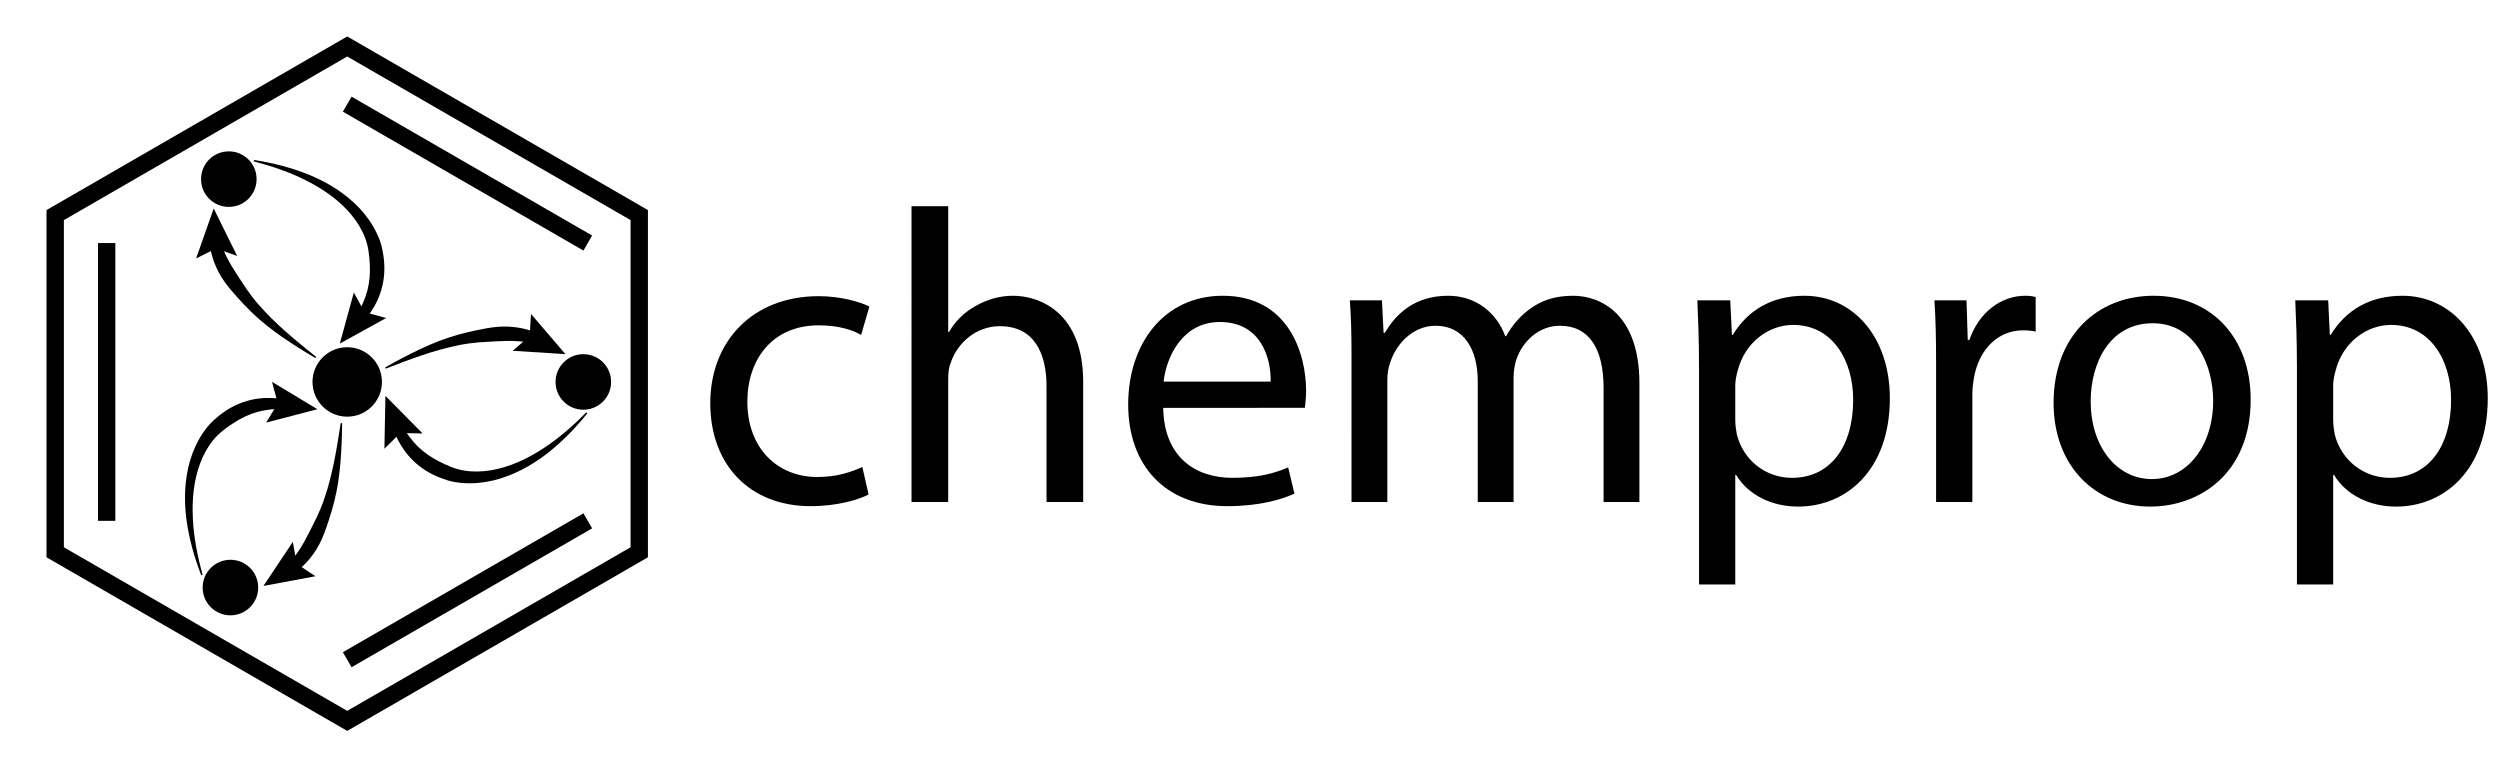 <?xml version="1.0" encoding="utf-8"?>
<!-- Generator: Adobe Illustrator 27.2.0, SVG Export Plug-In . SVG Version: 6.00 Build 0)  -->
<svg version="1.1" id="Layer_1" xmlns="http://www.w3.org/2000/svg" xmlns:xlink="http://www.w3.org/1999/xlink" x="0px" y="0px"
	 viewBox="0 0 720 220" style="enable-background:new 0 0 720 220;" xml:space="preserve">
<style type="text/css">
	.st0{fill:#FFFFFF;}
	.st1{fill:none;stroke:#000000;stroke-width:5;stroke-miterlimit:10;}
	.st2{fill:none;}
</style>
<rect class="st0" width="720" height="220"/>
<g>
	<path d="M250.158,142.415c-2.76,1.44-8.88,3.36-16.68,3.36c-17.519,0-28.919-11.88-28.919-29.639
		c0-17.88,12.24-30.839,31.199-30.839c6.239,0,11.759,1.56,14.639,3l-2.4,8.159c-2.52-1.439-6.479-2.76-12.239-2.76
		c-13.32,0-20.52,9.84-20.52,21.959c0,13.439,8.64,21.72,20.159,21.72c6,0,9.96-1.561,12.959-2.881L250.158,142.415z"/>
	<path d="M262.52,59.379h10.56v36.238h0.24c1.68-3,4.32-5.64,7.56-7.439c3.12-1.8,6.839-3,10.799-3c7.8,0,20.279,4.8,20.279,24.839
		v34.559h-10.559v-33.358c0-9.36-3.48-17.279-13.439-17.279c-6.84,0-12.24,4.8-14.16,10.56c-0.6,1.439-0.72,3-0.72,5.039v35.039
		h-10.56V59.379z"/>
	<path d="M334.999,117.456c0.239,14.279,9.359,20.159,19.919,20.159c7.56,0,12.119-1.319,16.079-3l1.8,7.56
		c-3.72,1.681-10.079,3.601-19.318,3.601c-17.88,0-28.56-11.76-28.56-29.279c0-17.519,10.319-31.318,27.239-31.318
		c18.959,0,23.999,16.679,23.999,27.358c0,2.16-0.24,3.84-0.36,4.92H334.999z M365.957,109.896c0.12-6.72-2.76-17.159-14.639-17.159
		c-10.68,0-15.359,9.84-16.199,17.159H365.957z"/>
	<path d="M389.237,102.217c0-6-0.12-10.919-0.48-15.719h9.24l0.479,9.36h0.36c3.239-5.521,8.64-10.68,18.239-10.68
		c7.92,0,13.919,4.8,16.439,11.64h0.24c1.8-3.24,4.079-5.76,6.479-7.56c3.479-2.64,7.319-4.08,12.839-4.08
		c7.68,0,19.08,5.04,19.08,25.199v34.198h-10.32v-32.879c0-11.159-4.08-17.879-12.6-17.879c-5.999,0-10.68,4.439-12.479,9.6
		c-0.479,1.439-0.84,3.359-0.84,5.279v35.879h-10.319v-34.799c0-9.239-4.08-15.959-12.119-15.959c-6.6,0-11.4,5.279-13.08,10.56
		c-0.6,1.56-0.84,3.359-0.84,5.159v35.039h-10.319V102.217z"/>
	<path d="M489.317,105.457c0-7.44-0.24-13.439-0.48-18.959h9.479l0.48,9.959h0.24c4.319-7.079,11.159-11.279,20.639-11.279
		c14.04,0,24.6,11.88,24.6,29.519c0,20.879-12.72,31.199-26.399,31.199c-7.68,0-14.399-3.36-17.879-9.12h-0.24v31.559h-10.439
		V105.457z M499.757,120.937c0,1.56,0.24,3,0.479,4.319c1.92,7.319,8.28,12.359,15.84,12.359c11.159,0,17.64-9.119,17.64-22.438
		c0-11.64-6.12-21.6-17.279-21.6c-7.2,0-13.92,5.16-15.96,13.08c-0.359,1.319-0.72,2.879-0.72,4.319V120.937z"/>
	<path d="M557.596,104.617c0-6.84-0.12-12.72-0.48-18.12h9.24l0.359,11.4h0.48c2.64-7.8,9-12.72,16.079-12.72
		c1.2,0,2.04,0.12,3,0.36v9.959c-1.08-0.24-2.16-0.359-3.6-0.359c-7.44,0-12.72,5.64-14.159,13.559c-0.24,1.44-0.48,3.12-0.48,4.92
		v30.959h-10.439V104.617z"/>
	<path d="M648.193,115.057c0,21.479-14.879,30.839-28.919,30.839c-15.719,0-27.839-11.52-27.839-29.879
		c0-19.439,12.72-30.839,28.799-30.839C636.914,85.178,648.193,97.297,648.193,115.057z M602.115,115.656
		c0,12.72,7.32,22.319,17.64,22.319c10.079,0,17.639-9.479,17.639-22.56c0-9.839-4.919-22.318-17.399-22.318
		C607.516,93.098,602.115,104.617,602.115,115.656z"/>
	<path d="M661.516,105.457c0-7.44-0.24-13.439-0.48-18.959h9.48l0.479,9.959h0.24c4.319-7.079,11.159-11.279,20.639-11.279
		c14.04,0,24.6,11.88,24.6,29.519c0,20.879-12.72,31.199-26.399,31.199c-7.68,0-14.399-3.36-17.879-9.12h-0.24v31.559h-10.439
		V105.457z M671.955,120.937c0,1.56,0.24,3,0.48,4.319c1.92,7.319,8.279,12.359,15.839,12.359c11.159,0,17.64-9.119,17.64-22.438
		c0-11.64-6.12-21.6-17.279-21.6c-7.2,0-13.92,5.16-15.96,13.08c-0.359,1.319-0.72,2.879-0.72,4.319V120.937z"/>
</g>
<g>
	<path d="M100,16.273l81.603,47.113v94.227L100,204.727l-81.603-47.113V63.387L100,16.273 M100,10.5l-86.603,50v100l86.603,50
		l86.603-50v-100L100,10.5L100,10.5z"/>
</g>
<line class="st1" x1="30.718" y1="70" x2="30.718" y2="150"/>
<line class="st1" x1="169.282" y1="70" x2="100" y2="30"/>
<path class="st1" d="M169.282,70"/>
<line class="st1" x1="100" y1="190" x2="169.282" y2="150"/>
<g>
	<circle cx="100" cy="110" r="10"/>
</g>
<g>
	<g>
		<g>
			<g>
				<circle cx="66.365" cy="169.216" r="8"/>
			</g>
			<g>
				<g>
					<path d="M98.528,121.868c-0.016,3.784-0.18,7.566-0.478,11.362c-0.316,3.791-0.857,7.606-1.82,11.354
						c-0.472,1.875-1.035,3.729-1.641,5.566c-0.604,1.85-1.224,3.648-2.048,5.433c-1.665,3.605-4.276,6.927-7.536,9.294
						l-2.059-2.361c2.453-2.582,4.271-5.556,5.865-8.74c0.782-1.626,1.705-3.272,2.478-4.933c0.773-1.672,1.495-3.367,2.079-5.113
						c2.409-6.96,3.615-14.435,4.761-21.894L98.528,121.868z"/>
					<g>
						<polygon points="84.328,156.068 85.492,162.399 90.857,165.957 75.871,168.751 						"/>
					</g>
				</g>
			</g>
			<g>
				<g>
					<path d="M57.962,165.692c-2.017-5.179-3.532-10.593-4.286-16.184c-0.706-5.582-0.553-11.399,1.103-16.99
						c0.847-2.78,2.056-5.497,3.76-7.967c0.844-1.239,1.814-2.415,2.947-3.475c1.108-0.999,2.235-1.915,3.487-2.736
						c2.467-1.654,5.342-2.844,8.311-3.377c1.482-0.276,2.982-0.382,4.457-0.348c1.475,0.015,2.926,0.172,4.341,0.418l-0.234,2.683
						c-1.345,0.01-2.669,0.072-3.962,0.208c-1.292,0.154-2.552,0.389-3.776,0.712c-2.433,0.704-4.716,1.776-6.86,3.192
						c-1.084,0.671-2.136,1.475-3.148,2.258c-0.956,0.761-1.862,1.645-2.67,2.63c-1.615,1.973-2.882,4.29-3.806,6.756
						c-1.85,4.956-2.357,10.441-2.083,15.87c0.249,5.454,1.345,10.887,2.8,16.224L57.962,165.692z"/>
					<g>
						<polygon points="76.652,121.706 79.991,116.202 78.348,109.978 91.401,117.852 						"/>
					</g>
				</g>
			</g>
		</g>
	</g>
	<g>
		<g>
			<g>
				<circle cx="65.9" cy="51.589" r="8"/>
			</g>
			<g>
				<g>
					<path d="M90.822,103.117c-3.269-1.906-6.462-3.939-9.601-6.095c-3.125-2.169-6.159-4.546-8.923-7.253
						c-1.388-1.346-2.713-2.761-4-4.204c-1.301-1.448-2.547-2.884-3.681-4.49c-2.29-3.244-3.861-7.167-4.28-11.173l3.075-0.602
						c1.009,3.415,2.676,6.477,4.636,9.449c1.017,1.491,1.981,3.113,3.033,4.612c1.061,1.505,2.168,2.978,3.388,4.357
						c4.823,5.566,10.694,10.348,16.58,15.07L90.822,103.117z"/>
					<g>
						<polygon points="68.304,73.72 62.239,71.562 56.476,74.429 61.55,60.054 						"/>
					</g>
				</g>
			</g>
			<g>
				<g>
					<path d="M73.153,46.074c5.494,0.843,10.939,2.238,16.159,4.381c5.187,2.18,10.148,5.221,14.162,9.45
						c1.984,2.124,3.732,4.529,5.02,7.239c0.651,1.35,1.185,2.779,1.536,4.29c0.311,1.459,0.541,2.893,0.626,4.388
						c0.199,2.963-0.208,6.048-1.231,8.886c-0.502,1.421-1.16,2.774-1.927,4.034c-0.751,1.27-1.612,2.448-2.532,3.55l-2.206-1.544
						c0.664-1.17,1.273-2.348,1.801-3.535c0.513-1.196,0.939-2.404,1.271-3.626c0.607-2.459,0.82-4.972,0.666-7.537
						c-0.039-1.274-0.21-2.588-0.382-3.855c-0.181-1.209-0.493-2.435-0.943-3.627c-0.901-2.385-2.274-4.641-3.948-6.674
						c-3.367-4.08-7.863-7.262-12.703-9.739c-4.848-2.511-10.101-4.279-15.45-5.687L73.153,46.074z"/>
					<g>
						<polygon points="101.901,84.253 104.998,89.897 111.21,91.586 97.864,98.953 						"/>
					</g>
				</g>
			</g>
		</g>
	</g>
	<g>
		<g>
			<g>
				<circle cx="168" cy="110" r="8"/>
			</g>
			<g>
				<g>
					<path d="M110.914,105.819c3.285-1.878,6.642-3.627,10.079-5.267c3.441-1.622,7.016-3.061,10.743-4.101
						c1.859-0.529,3.747-0.969,5.641-1.362c1.904-0.402,3.771-0.764,5.729-0.943c3.954-0.361,8.137,0.239,11.816,1.88l-1.016,2.964
						c-3.462-0.834-6.947-0.921-10.502-0.709c-1.8,0.136-3.686,0.159-5.511,0.321c-1.834,0.166-3.663,0.389-5.467,0.756
						c-7.232,1.394-14.309,4.087-21.341,6.824L110.914,105.819z"/>
					<g>
						<polygon points="147.632,101.017 152.533,96.844 152.932,90.418 162.844,102 						"/>
					</g>
				</g>
			</g>
			<g>
				<g>
					<path d="M169.15,119.038c-3.477,4.337-7.408,8.355-11.873,11.804c-4.481,3.402-9.596,6.178-15.265,7.54
						c-2.831,0.656-5.788,0.968-8.78,0.728c-1.495-0.111-2.999-0.364-4.483-0.815c-1.419-0.46-2.776-0.978-4.113-1.652
						c-2.666-1.309-5.134-3.205-7.08-5.509c-0.98-1.146-1.822-2.391-2.53-3.685c-0.725-1.285-1.314-2.62-1.808-3.968l2.441-1.139
						c0.681,1.16,1.397,2.276,2.161,3.327c0.78,1.042,1.612,2.016,2.504,2.914c1.827,1.755,3.896,3.197,6.194,4.345
						c1.123,0.604,2.346,1.112,3.53,1.597c1.138,0.448,2.355,0.791,3.612,0.997c2.517,0.412,5.157,0.351,7.754-0.082
						c5.217-0.876,10.22-3.179,14.786-6.131c4.599-2.943,8.756-6.608,12.65-10.537L169.15,119.038z"/>
					<g>
						<polygon points="121.712,124.846 115.276,124.706 110.707,129.241 111,114 						"/>
					</g>
				</g>
			</g>
		</g>
	</g>
</g>
<g>
	<rect x="562.958" y="-54.813" class="st2" width="57.131" height="7.223"/>
</g>
<rect x="779.989" y="-9.503" class="st0" width="16.417" height="6.567"/>
<g>
</g>
<g>
</g>
<g>
</g>
<g>
</g>
<g>
</g>
<g>
</g>
<g>
</g>
<g>
</g>
<g>
</g>
<g>
</g>
<g>
</g>
<g>
</g>
<g>
</g>
<g>
</g>
<g>
</g>
<g>
</g>
</svg>
